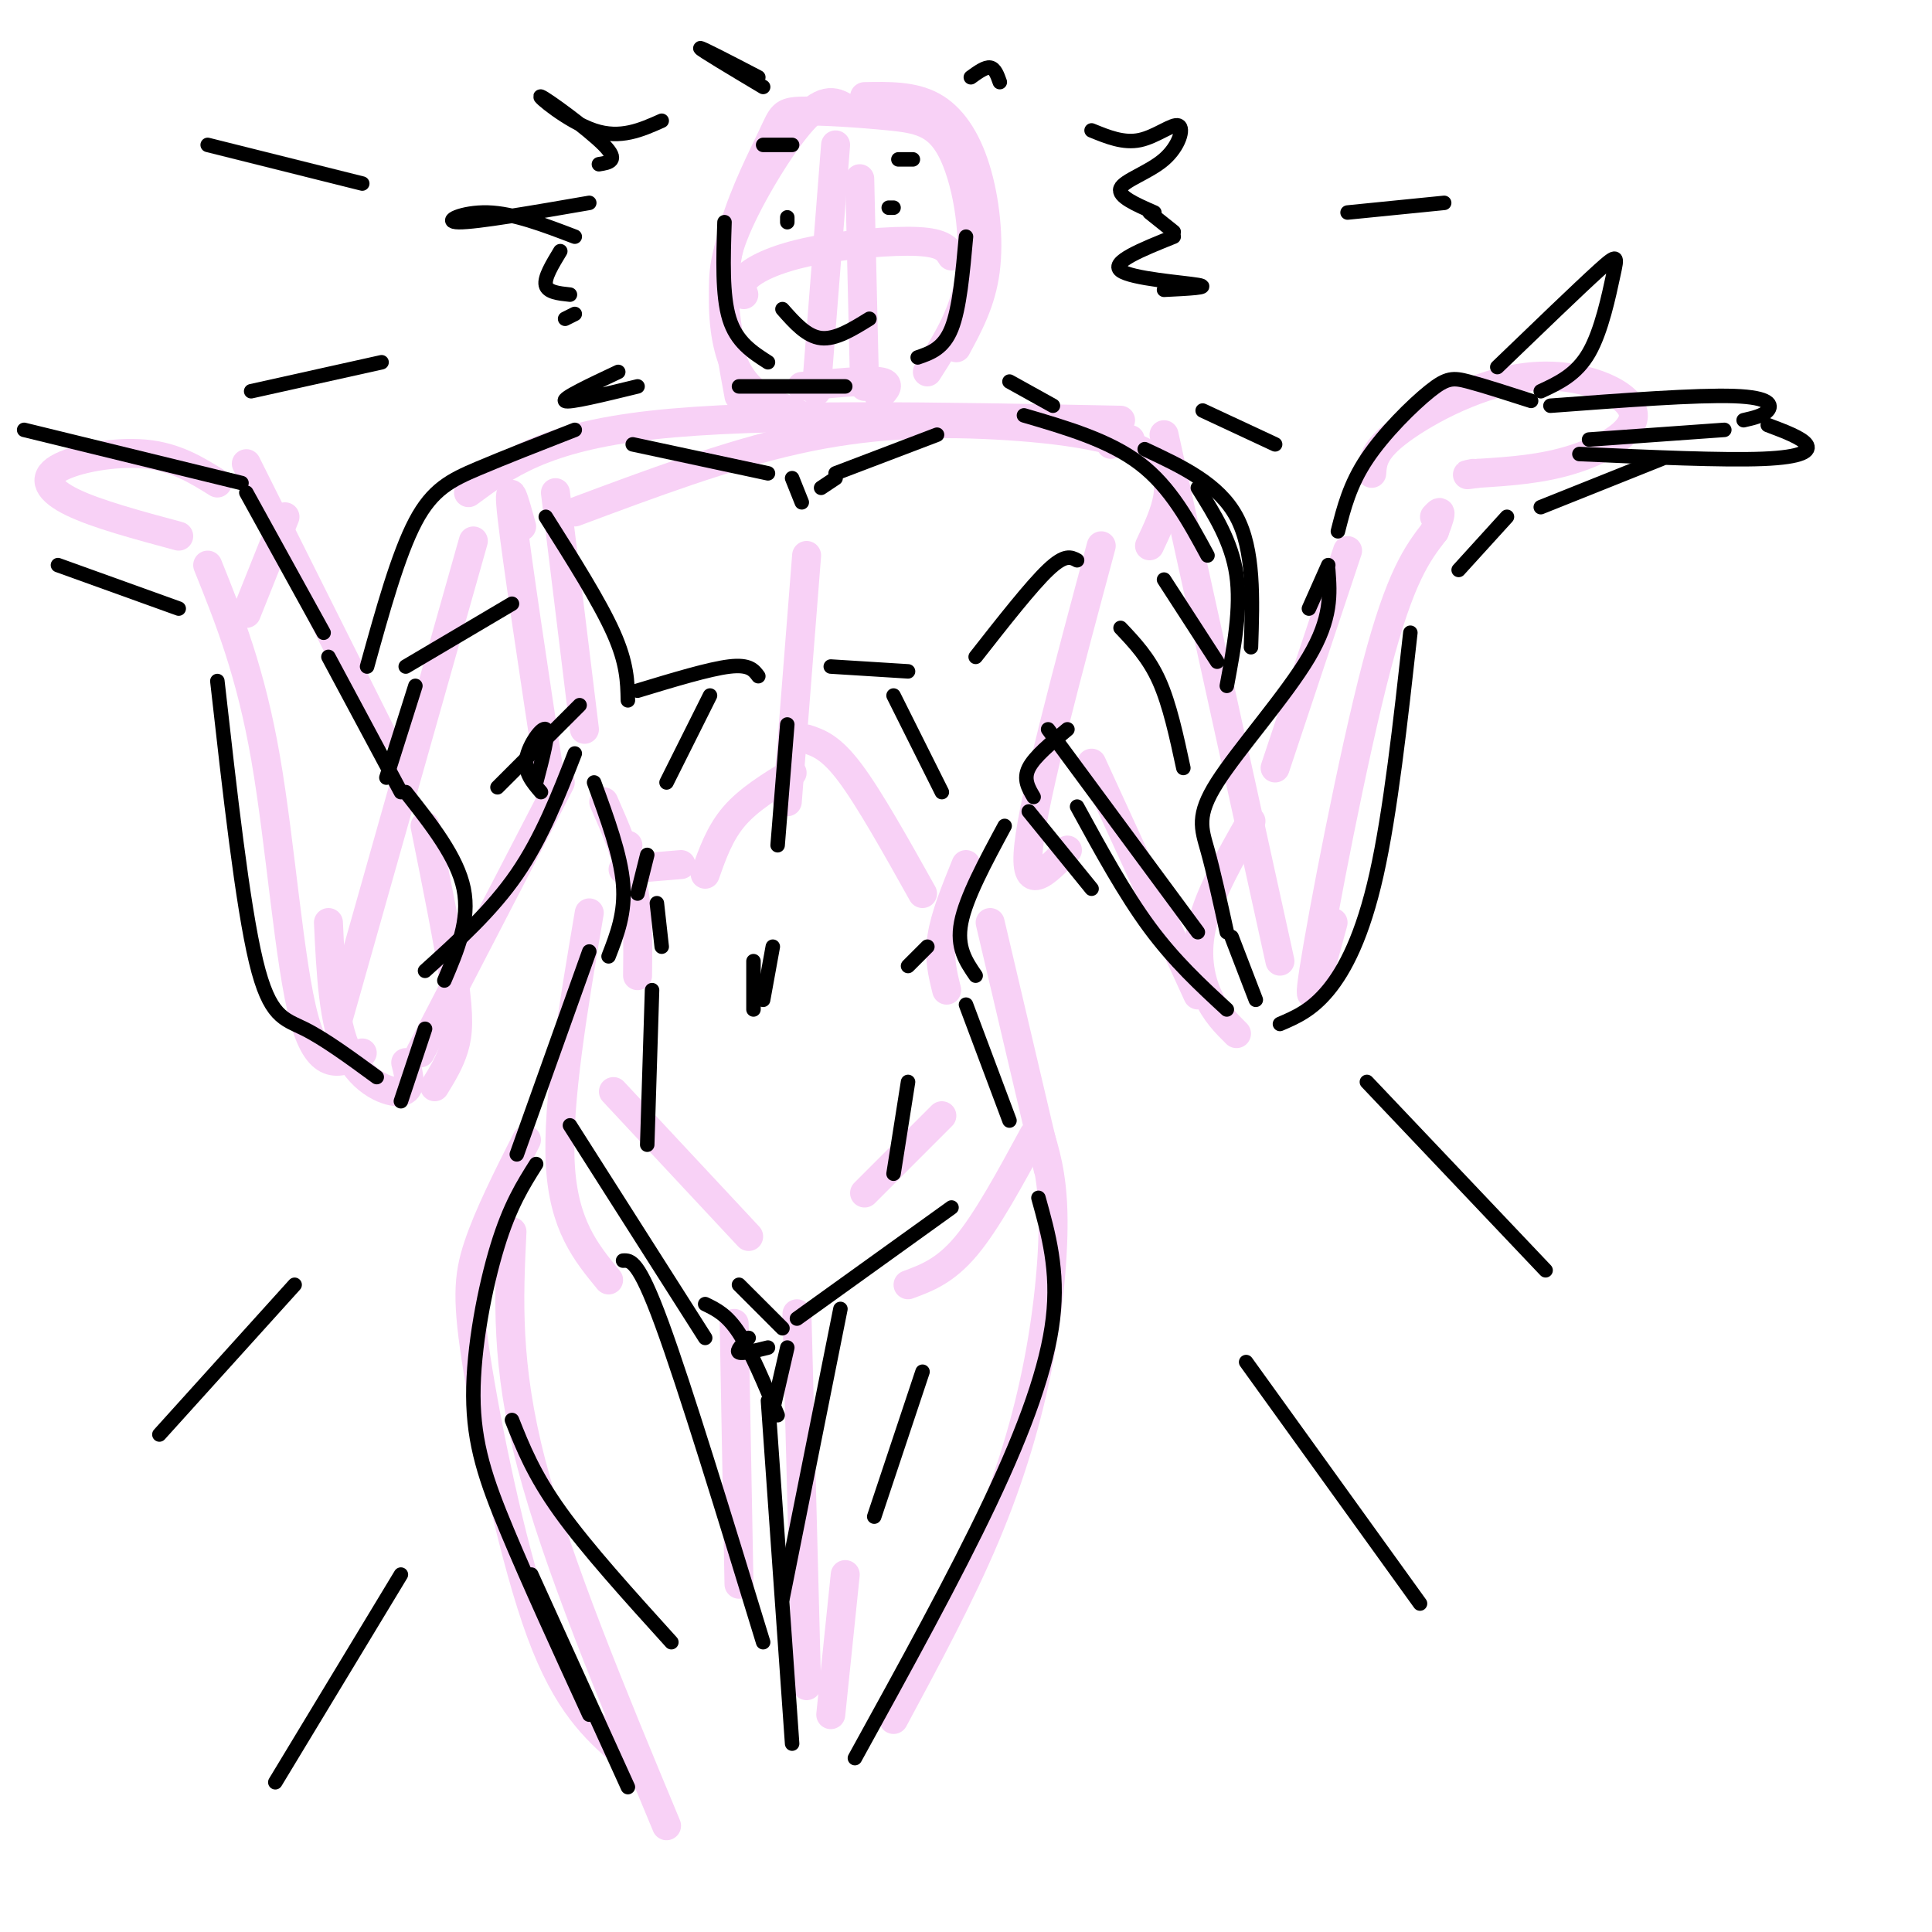 <svg viewBox='0 0 400 400' version='1.1' xmlns='http://www.w3.org/2000/svg' xmlns:xlink='http://www.w3.org/1999/xlink'><g fill='none' stroke='rgb(248,209,246)' stroke-width='6' stroke-linecap='round' stroke-linejoin='round'><path d='M179,20c4.994,-0.095 9.988,-0.190 14,2c4.012,2.190 7.042,6.667 9,13c1.958,6.333 2.845,14.524 2,21c-0.845,6.476 -3.423,11.238 -6,16'/><path d='M176,23c-2.327,-1.673 -4.655,-3.345 -9,1c-4.345,4.345 -10.708,14.708 -14,22c-3.292,7.292 -3.512,11.512 -3,17c0.512,5.488 1.756,12.244 3,19'/><path d='M166,86c-4.083,-1.527 -8.166,-3.055 -11,-6c-2.834,-2.945 -4.420,-7.309 -5,-13c-0.580,-5.691 -0.155,-12.710 2,-20c2.155,-7.290 6.042,-14.850 8,-19c1.958,-4.150 1.989,-4.888 6,-5c4.011,-0.112 12.003,0.403 18,1c5.997,0.597 9.999,1.276 13,7c3.001,5.724 5.000,16.493 4,25c-1.000,8.507 -5.000,14.754 -9,21'/><path d='M154,61c-0.435,-1.202 -0.869,-2.405 1,-4c1.869,-1.595 6.042,-3.583 13,-5c6.958,-1.417 16.702,-2.262 22,-2c5.298,0.262 6.149,1.631 7,3'/><path d='M173,30c0.000,0.000 -4.000,51.000 -4,51'/><path d='M166,80c6.667,-0.667 13.333,-1.333 16,-1c2.667,0.333 1.333,1.667 0,3'/><path d='M178,37c0.000,0.000 1.000,43.000 1,43'/><path d='M97,102c7.750,-5.750 15.500,-11.500 38,-14c22.500,-2.500 59.750,-1.750 97,-1'/><path d='M234,91c0.000,0.000 -4.000,1.000 -4,1'/><path d='M119,106c15.792,-5.899 31.583,-11.798 46,-15c14.417,-3.202 27.458,-3.708 41,-3c13.542,0.708 27.583,2.631 33,7c5.417,4.369 2.208,11.185 -1,18'/><path d='M115,102c0.000,0.000 6.000,49.000 6,49'/><path d='M108,109c-1.500,-5.417 -3.000,-10.833 -2,-2c1.000,8.833 4.500,31.917 8,55'/><path d='M228,113c-6.917,25.750 -13.833,51.500 -15,62c-1.167,10.500 3.417,5.750 8,1'/><path d='M130,175c0.000,0.000 -1.000,1.000 -1,1'/><path d='M129,180c0.000,0.000 12.000,-1.000 12,-1'/><path d='M167,115c0.000,0.000 -4.000,51.000 -4,51'/><path d='M146,181c1.500,-4.250 3.000,-8.500 6,-12c3.000,-3.500 7.500,-6.250 12,-9'/><path d='M167,153c2.500,0.833 5.000,1.667 9,7c4.000,5.333 9.500,15.167 15,25'/><path d='M125,166c2.417,5.500 4.833,11.000 6,17c1.167,6.000 1.083,12.500 1,19'/><path d='M200,179c-2.167,5.333 -4.333,10.667 -5,15c-0.667,4.333 0.167,7.667 1,11'/><path d='M122,189c-3.333,19.667 -6.667,39.333 -6,52c0.667,12.667 5.333,18.333 10,24'/><path d='M205,191c0.000,0.000 12.000,51.000 12,51'/><path d='M214,235c-4.833,8.917 -9.667,17.833 -14,23c-4.333,5.167 -8.167,6.583 -12,8'/><path d='M127,226c0.000,0.000 28.000,30.000 28,30'/><path d='M179,247c0.000,0.000 16.000,-16.000 16,-16'/><path d='M106,255c-0.667,13.750 -1.333,27.500 4,48c5.333,20.500 16.667,47.750 28,75'/><path d='M109,236c-3.940,7.815 -7.881,15.631 -10,22c-2.119,6.369 -2.417,11.292 0,26c2.417,14.708 7.548,39.202 13,54c5.452,14.798 11.226,19.899 17,25'/><path d='M165,272c0.000,0.000 2.000,77.000 2,77'/><path d='M152,274c0.000,0.000 1.000,54.000 1,54'/><path d='M215,234c1.393,4.524 2.786,9.048 3,17c0.214,7.952 -0.750,19.333 -3,31c-2.250,11.667 -5.786,23.619 -11,36c-5.214,12.381 -12.107,25.190 -19,38'/><path d='M175,326c0.000,0.000 -3.000,29.000 -3,29'/><path d='M98,112c0.000,0.000 -28.000,99.000 -28,99'/><path d='M116,162c0.000,0.000 -29.000,56.000 -29,56'/><path d='M90,225c1.556,-2.533 3.111,-5.067 4,-8c0.889,-2.933 1.111,-6.267 0,-14c-1.111,-7.733 -3.556,-19.867 -6,-32'/><path d='M84,220c0.711,2.822 1.422,5.644 -1,6c-2.422,0.356 -7.978,-1.756 -11,-8c-3.022,-6.244 -3.511,-16.622 -4,-27'/><path d='M79,152c0.000,0.000 -28.000,-56.000 -28,-56'/><path d='M43,117c4.444,11.044 8.889,22.089 12,40c3.111,17.911 4.889,42.689 8,54c3.111,11.311 7.556,9.156 12,7'/><path d='M51,127c0.000,0.000 8.000,-20.000 8,-20'/><path d='M241,90c0.000,0.000 24.000,109.000 24,109'/><path d='M226,158c0.000,0.000 22.000,48.000 22,48'/><path d='M256,214c-2.200,-2.178 -4.400,-4.356 -6,-8c-1.600,-3.644 -2.600,-8.756 -1,-15c1.600,-6.244 5.800,-13.622 10,-21'/><path d='M264,159c0.000,0.000 15.000,-45.000 15,-45'/><path d='M276,191c-2.867,10.600 -5.733,21.200 -4,10c1.733,-11.200 8.067,-44.200 13,-63c4.933,-18.800 8.467,-23.400 12,-28'/><path d='M297,110c2.000,-5.167 1.000,-4.083 0,-3'/><path d='M284,98c0.179,-2.421 0.357,-4.842 6,-9c5.643,-4.158 16.750,-10.053 27,-11c10.250,-0.947 19.644,3.053 21,7c1.356,3.947 -5.327,7.842 -12,10c-6.673,2.158 -13.337,2.579 -20,3'/><path d='M306,98c-3.500,0.500 -2.250,0.250 -1,0'/><path d='M45,100c-4.345,-2.708 -8.690,-5.417 -15,-6c-6.310,-0.583 -14.583,0.958 -18,3c-3.417,2.042 -1.976,4.583 3,7c4.976,2.417 13.488,4.708 22,7'/></g>
<g fill='none' stroke='rgb(0,0,0)' stroke-width='3' stroke-linecap='round' stroke-linejoin='round'><path d='M137,25c-4.280,1.911 -8.560,3.821 -14,2c-5.440,-1.821 -12.042,-7.375 -11,-7c1.042,0.375 9.726,6.679 13,10c3.274,3.321 1.137,3.661 -1,4'/><path d='M122,42c-11.667,2.022 -23.333,4.044 -27,4c-3.667,-0.044 0.667,-2.156 6,-2c5.333,0.156 11.667,2.578 18,5'/><path d='M116,52c-1.667,2.750 -3.333,5.500 -3,7c0.333,1.500 2.667,1.750 5,2'/><path d='M119,65c0.000,0.000 -2.000,1.000 -2,1'/><path d='M226,27c3.313,1.357 6.625,2.715 10,2c3.375,-0.715 6.812,-3.501 8,-3c1.188,0.501 0.128,4.289 -3,7c-3.128,2.711 -8.322,4.346 -9,6c-0.678,1.654 3.161,3.327 7,5'/><path d='M238,44c0.000,0.000 5.000,4.000 5,4'/><path d='M243,49c-6.578,2.644 -13.156,5.289 -11,7c2.156,1.711 13.044,2.489 16,3c2.956,0.511 -2.022,0.756 -7,1'/><path d='M158,18c-6.417,-3.833 -12.833,-7.667 -13,-8c-0.167,-0.333 5.917,2.833 12,6'/><path d='M201,16c1.500,-1.083 3.000,-2.167 4,-2c1.000,0.167 1.500,1.583 2,3'/><path d='M128,77c-5.833,2.750 -11.667,5.500 -11,6c0.667,0.500 7.833,-1.250 15,-3'/><path d='M209,79c0.000,0.000 9.000,5.000 9,5'/><path d='M163,45c0.000,0.000 0.000,1.000 0,1'/><path d='M184,43c0.000,0.000 1.000,0.000 1,0'/><path d='M162,64c2.500,2.833 5.000,5.667 8,6c3.000,0.333 6.500,-1.833 10,-4'/><path d='M150,46c-0.250,7.583 -0.500,15.167 1,20c1.500,4.833 4.750,6.917 8,9'/><path d='M200,49c-0.667,7.417 -1.333,14.833 -3,19c-1.667,4.167 -4.333,5.083 -7,6'/><path d='M75,38c0.000,0.000 -32.000,-8.000 -32,-8'/><path d='M279,44c0.000,0.000 20.000,-2.000 20,-2'/><path d='M153,80c0.000,0.000 22.000,0.000 22,0'/><path d='M113,107c5.583,8.833 11.167,17.667 14,24c2.833,6.333 2.917,10.167 3,14'/><path d='M132,143c7.417,-2.250 14.833,-4.500 19,-5c4.167,-0.500 5.083,0.750 6,2'/><path d='M172,138c0.000,0.000 16.000,1.000 16,1'/><path d='M202,136c5.750,-7.333 11.500,-14.667 15,-18c3.500,-3.333 4.750,-2.667 6,-2'/><path d='M131,92c0.000,0.000 28.000,6.000 28,6'/><path d='M164,99c0.000,0.000 2.000,5.000 2,5'/><path d='M170,101c0.000,0.000 3.000,-2.000 3,-2'/><path d='M173,98c0.000,0.000 21.000,-8.000 21,-8'/><path d='M147,144c0.000,0.000 -9.000,18.000 -9,18'/><path d='M185,144c0.000,0.000 10.000,20.000 10,20'/><path d='M163,150c0.000,0.000 -2.000,25.000 -2,25'/><path d='M134,177c0.000,0.000 -2.000,8.000 -2,8'/><path d='M123,162c2.750,7.500 5.500,15.000 6,21c0.500,6.000 -1.250,10.500 -3,15'/><path d='M208,171c-4.000,7.417 -8.000,14.833 -9,20c-1.000,5.167 1.000,8.083 3,11'/><path d='M122,197c0.000,0.000 -15.000,42.000 -15,42'/><path d='M200,208c0.000,0.000 9.000,24.000 9,24'/><path d='M119,89c-7.222,2.822 -14.444,5.644 -20,8c-5.556,2.356 -9.444,4.244 -13,11c-3.556,6.756 -6.778,18.378 -10,30'/><path d='M84,138c0.000,0.000 22.000,-13.000 22,-13'/><path d='M237,93c7.667,3.583 15.333,7.167 19,14c3.667,6.833 3.333,16.917 3,27'/><path d='M241,120c0.000,0.000 11.000,17.000 11,17'/><path d='M232,130c2.917,3.083 5.833,6.167 8,11c2.167,4.833 3.583,11.417 5,18'/><path d='M217,151c0.000,0.000 31.000,42.000 31,42'/><path d='M120,146c0.000,0.000 -17.000,17.000 -17,17'/><path d='M119,156c-3.417,8.750 -6.833,17.500 -12,25c-5.167,7.500 -12.083,13.750 -19,20'/><path d='M86,142c0.000,0.000 -6.000,19.000 -6,19'/><path d='M68,136c0.000,0.000 15.000,28.000 15,28'/><path d='M84,164c5.333,6.750 10.667,13.500 12,20c1.333,6.500 -1.333,12.750 -4,19'/><path d='M45,141c2.600,23.156 5.200,46.311 8,58c2.800,11.689 5.800,11.911 10,14c4.200,2.089 9.600,6.044 15,10'/><path d='M83,228c0.000,0.000 5.000,-15.000 5,-15'/><path d='M275,118c0.375,4.982 0.750,9.964 -4,18c-4.750,8.036 -14.625,19.125 -19,26c-4.375,6.875 -3.250,9.536 -2,14c1.250,4.464 2.625,10.732 4,17'/><path d='M292,131c-2.067,18.600 -4.133,37.200 -7,50c-2.867,12.800 -6.533,19.800 -10,24c-3.467,4.200 -6.733,5.600 -10,7'/><path d='M255,194c0.000,0.000 5.000,13.000 5,13'/><path d='M271,126c0.000,0.000 4.000,-9.000 4,-9'/><path d='M277,110c1.226,-4.839 2.452,-9.679 6,-15c3.548,-5.321 9.417,-11.125 13,-14c3.583,-2.875 4.881,-2.821 8,-2c3.119,0.821 8.060,2.411 13,4'/><path d='M321,84c15.156,-1.133 30.311,-2.267 38,-2c7.689,0.267 7.911,1.933 7,3c-0.911,1.067 -2.956,1.533 -5,2'/><path d='M357,89c0.000,0.000 -28.000,2.000 -28,2'/><path d='M327,94c14.867,0.667 29.733,1.333 38,1c8.267,-0.333 9.933,-1.667 9,-3c-0.933,-1.333 -4.467,-2.667 -8,-4'/><path d='M302,118c0.000,0.000 10.000,-11.000 10,-11'/><path d='M319,105c0.000,0.000 25.000,-10.000 25,-10'/><path d='M310,76c8.446,-8.137 16.893,-16.274 21,-20c4.107,-3.726 3.875,-3.042 3,1c-0.875,4.042 -2.393,11.440 -5,16c-2.607,4.560 -6.304,6.280 -10,8'/><path d='M67,131c0.000,0.000 -16.000,-29.000 -16,-29'/><path d='M50,100c0.000,0.000 -45.000,-11.000 -45,-11'/><path d='M37,126c0.000,0.000 -25.000,-9.000 -25,-9'/><path d='M111,241c-2.708,4.286 -5.417,8.571 -8,17c-2.583,8.429 -5.042,21.000 -5,31c0.042,10.000 2.583,17.429 7,28c4.417,10.571 10.708,24.286 17,38'/><path d='M118,233c0.000,0.000 28.000,44.000 28,44'/><path d='M153,266c0.000,0.000 9.000,9.000 9,9'/><path d='M155,277c-1.333,1.333 -2.667,2.667 -2,3c0.667,0.333 3.333,-0.333 6,-1'/><path d='M165,273c0.000,0.000 32.000,-23.000 32,-23'/><path d='M146,270c2.250,1.083 4.500,2.167 7,6c2.500,3.833 5.250,10.417 8,17'/><path d='M159,290c0.000,0.000 5.000,71.000 5,71'/><path d='M215,248c2.089,7.511 4.178,15.022 3,25c-1.178,9.978 -5.622,22.422 -13,38c-7.378,15.578 -17.689,34.289 -28,53'/><path d='M163,279c0.000,0.000 -3.000,13.000 -3,13'/><path d='M135,205c0.000,0.000 -1.000,32.000 -1,32'/><path d='M188,224c0.000,0.000 -3.000,19.000 -3,19'/><path d='M110,326c0.000,0.000 20.000,44.000 20,44'/><path d='M129,261c1.583,-0.083 3.167,-0.167 8,13c4.833,13.167 12.917,39.583 21,66'/><path d='M174,271c0.000,0.000 -12.000,60.000 -12,60'/><path d='M106,294c2.250,5.667 4.500,11.333 10,19c5.500,7.667 14.250,17.333 23,27'/><path d='M191,284c0.000,0.000 -10.000,30.000 -10,30'/><path d='M223,167c4.917,9.000 9.833,18.000 15,25c5.167,7.000 10.583,12.000 16,17'/><path d='M248,101c3.500,5.583 7.000,11.167 8,18c1.000,6.833 -0.500,14.917 -2,23'/><path d='M213,168c0.000,0.000 13.000,16.000 13,16'/><path d='M214,165c-1.083,-1.833 -2.167,-3.667 -1,-6c1.167,-2.333 4.583,-5.167 8,-8'/><path d='M111,162c1.356,-5.156 2.711,-10.311 2,-11c-0.711,-0.689 -3.489,3.089 -4,6c-0.511,2.911 1.244,4.956 3,7'/><path d='M160,196c0.000,0.000 -2.000,11.000 -2,11'/><path d='M156,199c0.000,0.000 0.000,10.000 0,10'/><path d='M192,196c-1.833,1.833 -3.667,3.667 -4,4c-0.333,0.333 0.833,-0.833 2,-2'/><path d='M136,187c0.000,0.000 1.000,9.000 1,9'/><path d='M212,86c8.833,2.583 17.667,5.167 24,10c6.333,4.833 10.167,11.917 14,19'/><path d='M79,75c0.000,0.000 -27.000,6.000 -27,6'/><path d='M249,85c0.000,0.000 15.000,7.000 15,7'/><path d='M158,30c0.000,0.000 6.000,0.000 6,0'/><path d='M186,33c0.000,0.000 3.000,0.000 3,0'/><path d='M283,224c0.000,0.000 37.000,39.000 37,39'/><path d='M61,266c0.000,0.000 -28.000,31.000 -28,31'/><path d='M258,282c0.000,0.000 36.000,50.000 36,50'/><path d='M83,326c0.000,0.000 -26.000,43.000 -26,43'/></g>
</svg>